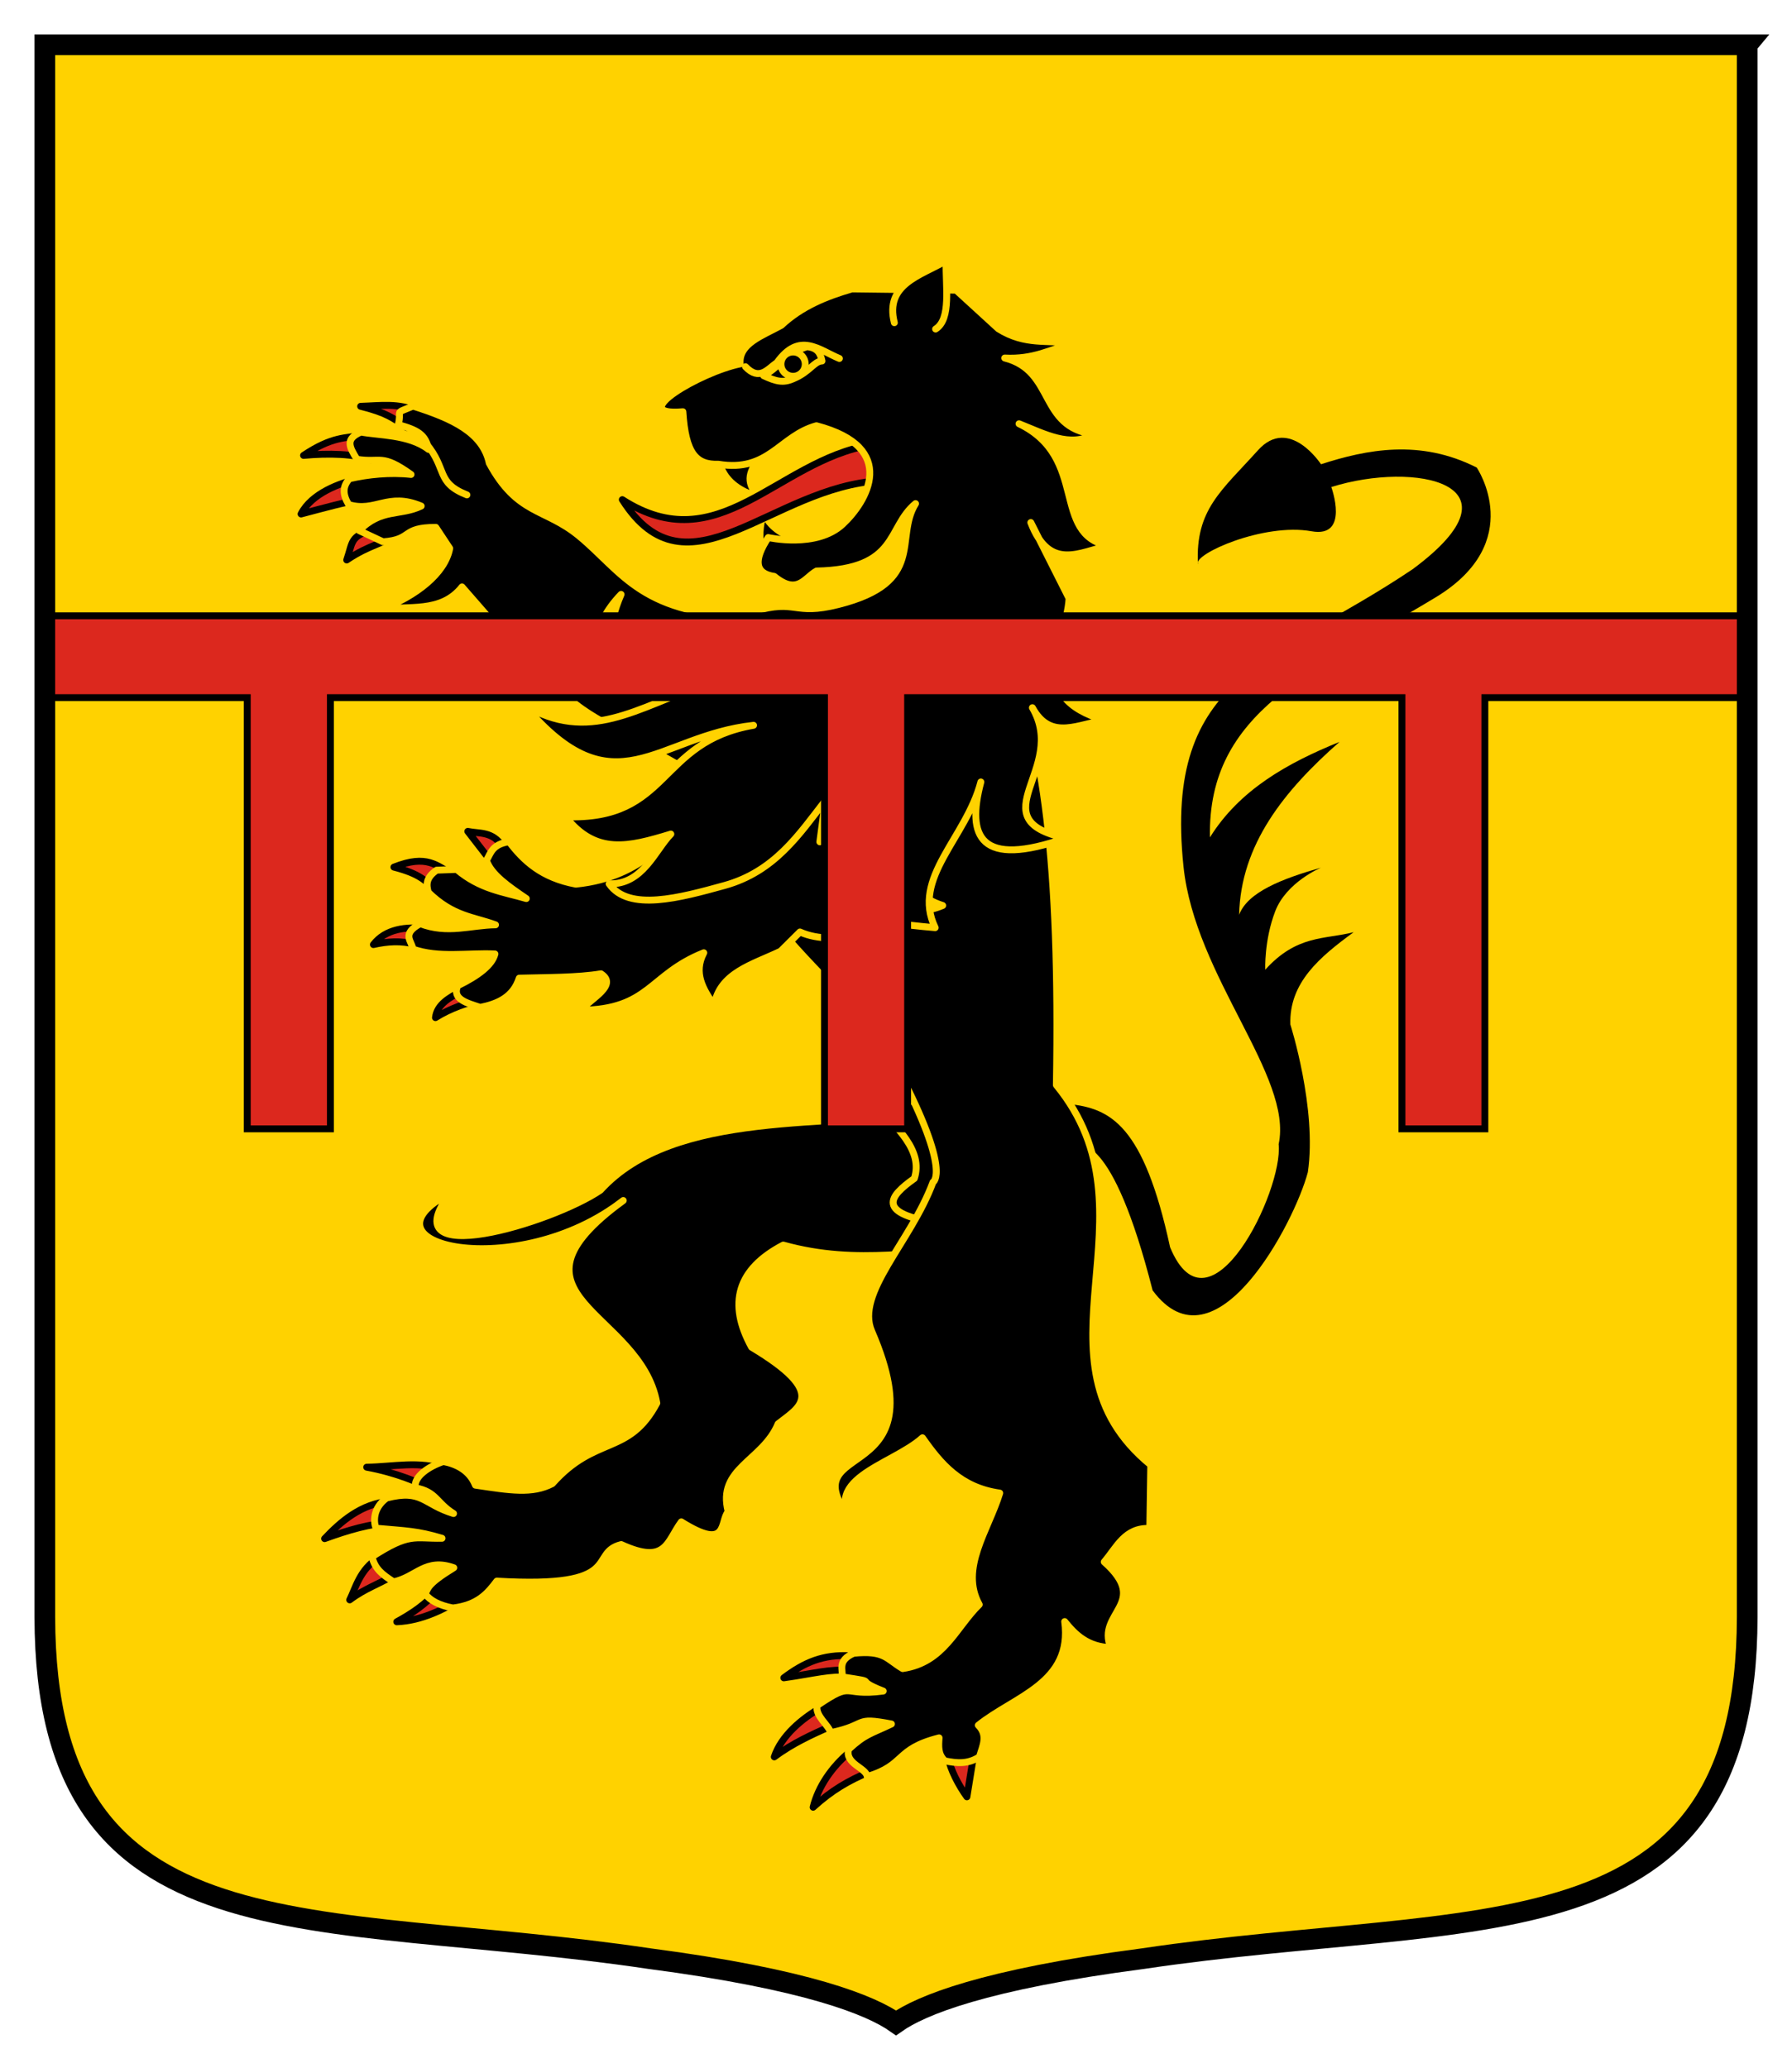 <?xml version="1.0" encoding="UTF-8" standalone="no"?>
<svg id="svg2" xmlns:rdf="http://www.w3.org/1999/02/22-rdf-syntax-ns#" xmlns="http://www.w3.org/2000/svg" height="300" width="260" version="1.1" xmlns:cc="http://creativecommons.org/ns#" xmlns:dc="http://purl.org/dc/elements/1.1/">
 <g id="g6567" transform="translate(.5 15.5)">
  <path id="path3015" fill="#ffd200" d="m253-9v228.11c-0.08 50.152-38.942 42.306-87.676 49.565-23.06 3.01-32.22 6.79-35.82 9.32-3.6-2.53-12.76-6.31-35.824-9.33-48.734-7.26-87.596 0.59-87.676-49.56v-228.11h247z"/>
  <path id="path2030" d="m155.03 150.59c0.998-0.16 5.769-2.121 11.704 21.13 9.076 12.221 20.6-9.854 22.52-17.152 1.357-9.197-2.537-21.426-2.537-21.426-0.203-6.1 4.319-9.832 9.181-13.392-4.204 1.076-8.235 0.355-12.824 5.445 0 0-0.178-4.268 1.452-8.498s6.635-6.31 6.635-6.31c-5.724 1.63-10.635 3.559-11.876 6.834 0.234-10.177 6.499-17.983 14.563-25.081-7.584 3.08-14.491 6.948-18.796 13.847-0.371-18.334 14.995-24.086 32.733-34.811 13.313-8.049 5.974-18.837 5.974-18.837-8.222-4.179-15.987-2.616-22.595-0.482 0 0-4.61-7.071-9.146-2.028-5.26 5.848-9.101 8.591-8.71 16.506-0.702-1.429 9.516-6.01 16.475-4.756 5.603 1.009 2.874-6.415 2.874-6.415 12.101-3.812 28.594-0.518 11.819 11.909-20.15 13.582-36.21 15.078-33.26 43.176 1.676 15.959 15.913 30.436 13.804 40.264 0.695 6.738-10.048 28.728-15.752 14.95-3.838-17.747-8.636-20.163-14.73-20.783l0.485 5.905z" fill-rule="evenodd" stroke-width="0"/>
  <path id="path3249" stroke-linejoin="round" d="m51.464 53.964c-2.675 0.629-6.754 2.113-8.283 5.11 3.503-0.924 6.28-1.704 8.75-2.102l-0.467-3.008z" fill-rule="evenodd" stroke="#000" stroke-linecap="round" fill="#dc281e"/>
  <path id="path3247" stroke-linejoin="round" d="m52.305 47.628c-2.712 0.462-4.588 0.162-8.764 2.945 3.619-0.333 7.436-0.236 9.745 0.649l-0.98-3.594z" fill-rule="evenodd" stroke="#000" stroke-linecap="round" fill="#dc281e"/>
  <path id="path3245" stroke-linejoin="round" d="m59.926 44.182c-2.461-1.25-5.322-0.816-8.1-0.733 3.712 0.929 4.693 1.672 6.693 3.075l1.407-2.342z" fill-rule="evenodd" stroke="#000" stroke-linecap="round" fill="#dc281e"/>
  <path id="path4220" stroke-linejoin="round" d="m53.763 61.246c-3.55 1.083-3.042 1.854-3.958 4.501 3.392-2.3 5.471-2.324 6.911-3.749l-2.953-0.752z" fill-rule="evenodd" stroke="#000" stroke-linecap="round" fill="#dc281e"/>
  <path id="path3243" stroke-linejoin="round" d="m70.486 51.686c4.088 7.565 8.076 6.512 12.991 10.552 6.413 5.271 9.109 11.763 26.013 11.763l-4.629 25.399-13.372-7.558c-2.708-2.091-10.014-4.157-13.889-11.567-3.291 0.429-4.052 3.334-4.358 6.685-1.602-3.908-3.879-7.834-1.768-11.636l-4.94-5.667c-3.094 3.888-7.794 2.616-11.879 3.321 5.252-2.005 9.421-5.291 10.094-8.913l-2.014-3.05c-5.121-0.005-3.246 1.767-7.663 2.091l-3.456-1.62c3.171-3.256 5.918-2.092 8.994-3.564-4.87-2.046-6.62 0.961-10.526-0.215-0.91-1.534-0.864-2.631 0.103-3.745 2.7-0.627 5.905-0.957 8.948-0.622-4.306-3.082-4.322-1.647-7.841-2.201-1.142-1.83-1.739-2.962 0.58-3.954 2.322 0.489 6.98 0.326 9.793 2.512-0.37-2.122-1.597-2.821-4.377-3.577 0.549-2.35-0.709-1.495 2.135-2.696 5.723 1.81 10.114 3.85 11.062 8.262z" fill-rule="evenodd" stroke="#ffd200" stroke-linecap="round"/>
  <path id="path3534" stroke-linejoin="round" d="m62.886 215.17c-1.221 1.914-3.89 3.582-5.82 4.631 3.727-0.146 6.962-1.933 9.3-3.268l-3.48-1.362z" fill-rule="evenodd" stroke="#000" stroke-linecap="round" fill="#dc281e"/>
  <path id="path3532" stroke-linejoin="round" d="m54.401 210.54c-2.698 1.659-3.302 4.369-4.162 6.081 2.284-1.709 4.152-2.225 6.48-3.639l-2.318-2.442z" fill-rule="evenodd" stroke="#000" stroke-linecap="round" fill="#dc281e"/>
  <path id="path3530" stroke-linejoin="round" d="m56.125 202.3c-4.217 0.338-7.216 2.999-9.525 5.437 3.478-1.261 6.516-2.154 9.812-2.357 2.251-1.081-0.39-2.779-0.286-3.08z" fill-rule="evenodd" stroke="#000" stroke-linecap="round" fill="#dc281e"/>
  <path id="path3528" stroke-linejoin="round" d="m64.122 197.76c-3.787-1.353-7.46-0.45-11.416-0.388 4.198 0.767 7.502 2.148 10.596 3.674l0.82-3.286z" fill-rule="evenodd" stroke="#000" stroke-linecap="round" fill="#dc281e"/>
  <path id="path3524" stroke-linejoin="round" d="m136.08 145.7c-15.962 2.495-38.713-0.368-49.466 11.477-6.965 4.758-30.651 11.902-21.76 0.405-14.506 7.523 9.651 13.129 25.074 1.099-19.166 13.964 2.449 15.921 4.869 29.389-4.106 7.693-8.841 4.579-15.166 11.689-2.912 1.514-6.097 0.978-11.151 0.222-0.839-2.1-2.682-3.05-4.649-3.43-2.027 0.671-4.365 2.149-4.07 3.817 3.081 0.559 3.035 2.175 5.54 3.727-4.468-1.365-4.502-3.579-9.712-2.25-2.035 1.493-1.881 3.49-1.54 4.375 4.439 0.404 5.949 0.376 9.585 1.464-4.132 0.073-4.667-0.86-10.168 2.689 0.481 1.814 1.446 2.52 3.136 3.637 3.319-0.717 4.615-3.506 8.735-2.048-3.852 2.358-3.749 2.978-4.144 3.817 0.74 0.937 2.007 1.642 4.019 2.02 3.617-0.431 5.044-2.136 6.37-3.9 18.902 1.104 13.119-4.056 18.048-5.305 6.557 2.992 6.609-0.431 8.722-3.291 6.926 4.336 5.562-0.09 6.803-1.475-1.674-6.332 5.014-7.36 7.24-12.75 3.014-2.396 7.436-4.362-3.844-11.115-3.502-6.364-2.073-11.333 4.59-14.821 11.031 3.07 19.795 0.527 29.692 0.791l-6.756-20.231z" fill-rule="evenodd" stroke="#ffd200" stroke-linecap="round"/>
  <path id="path3526" stroke-linejoin="round" d="m126.09 144.45c3.518 3.514 7.402 6.987 6.07 11.032-3.682 2.622-5.686 5.089 3.672 6.51l3.599-9.223-7.344-8.407c-4.294-1.073-5.886-0.848-5.998 0.088z" fill-rule="evenodd" stroke="#ffd200" stroke-linecap="round"/>
  <path id="path3536" stroke-linejoin="round" d="m122.91 224.73c-3.999-0.22-6.686 0.949-9.687 3.201 4.61-0.657 6.454-1.29 9.595-1.078l0.092-2.124z" fill-rule="evenodd" stroke="#000" stroke-linecap="round" fill="#dc281e"/>
  <path id="path3538" stroke-linejoin="round" d="m118.54 232.3c-2.652 1.529-5.683 4.026-6.698 7.101 2.706-2.016 5.501-3.248 8.019-4.381l-1.32-2.72z" fill-rule="evenodd" stroke="#000" stroke-linecap="round" fill="#dc281e"/>
  <path id="path3540" stroke-linejoin="round" d="m122.75 238.71c-2.587 2.178-4.522 4.983-5.274 7.997 2.727-2.481 5.13-3.857 8.125-5.119l-2.851-2.878z" fill-rule="evenodd" stroke="#000" stroke-linecap="round" fill="#dc281e"/>
  <path id="path3542" stroke-linejoin="round" d="m137.09 239.53c0.268 1.663 1.516 4.035 2.698 5.664l0.976-6.005-3.674 0.341z" fill-rule="evenodd" stroke="#000" stroke-linecap="round" fill="#dc281e"/>
  <path id="path3453" stroke-linejoin="round" d="m101.67 98.177c5.27 21.583 21.47 28.803 28.23 41.723 7.717 14.763 4.966 16.121 4.966 16.121-3.223 8.707-11.286 16.079-8.892 21.626 10.45 24.214-13.93 14.577-1.833 28.844-6.602-7.322 4.731-9.33 9.199-13.388 2.63 3.752 5.542 7.231 11.211 8.022-1.667 5.418-5.863 10.931-2.974 16.179-3.433 3.36-5.133 8.415-11.109 9.286-2.368-1.387-2.585-2.671-7.106-2.22-2.439 1.069-1.515 2.44-1.68 3.424 5.862 0.893 1.203 0.207 5.959 2.06-6.17 0.821-4.113-1.622-9.575 2.098-0.351 1.504 1.678 2.808 1.952 3.936 5.596-1.161 3.183-2.344 8.82-1.259-3.057 1.461-3.794 1.438-6.214 3.677-0.57 2.119 2.568 2.683 2.697 3.949 5.687-1.719 3.922-3.959 10.43-5.614-0.083 1.198-0.189 2.402 0.841 3.337 1.724 0.352 3.341 0.508 5.011-0.58 0.456-1.547 1.305-3.108-0.16-4.583 5.251-4.23 13.727-6.098 12.532-15.047 1.569 1.964 3.382 3.667 6.688 3.779-2.141-5.096 5.825-6.413-0.949-12.434 1.811-2.119 3.002-5.032 6.608-4.851l0.141-9.213c-18.528-15.185 1.712-36.349-13.696-55.121 0.544-32.516-1.862-49.442-7.217-63.42l-43.882 19.67z" fill-rule="evenodd" stroke="#ffd200" stroke-linecap="round"/>
  <path id="path2935" stroke-linejoin="round" d="m72.425 107.33c-1.501-2.269-3.325-1.842-5.053-2.209l3.312 4.28 1.741-2.079z" fill-rule="evenodd" stroke="#000" stroke-linecap="round" fill="#dc281e"/>
  <path id="path2937" stroke-linejoin="round" d="m65.179 111.34c-2.32-1.19-3.67-2.96-8.525-1.03 3.71 0.949 4.753 1.997 6.197 3.605l2.328-2.581z" fill-rule="evenodd" stroke="#000" stroke-linecap="round" fill="#dc281e"/>
  <path id="path2268" stroke-linejoin="round" d="m61.231 119.25c-2.747-0.351-5.804 0.006-7.552 2.296 2.004-0.452 4.019-0.6 6.061-0.034l1.492-2.262z" fill-rule="evenodd" stroke="#000" stroke-linecap="round" fill="#dc281e"/>
  <path id="path2270" stroke-linejoin="round" d="m66.538 128.26c-1.837 0.974-3.636 1.97-3.856 3.885 2.149-1.35 4.551-2.158 7.05-2.757l-3.194-1.128z" fill-rule="evenodd" stroke="#000" stroke-linecap="round" fill="#dc281e"/>
  <path id="path2262" stroke-linejoin="round" d="m73.368 106.62c-2.51 0.4-2.636 1.65-3.293 2.71 0.67 2.06 3.233 3.8 5.784 5.54-3.35-0.975-6.678-1.335-10.099-4.227l-2.906 0.108c-1.618 1.115-1.501 2.166-1.214 3.211 3.568 3.499 6.569 3.552 9.754 4.72-3.618 0.041-6.954 1.366-10.918-0.168-2.808 1.514-1.212 2.514-1.075 3.685 3.736 1.327 7.927 0.524 11.908 0.707-0.412 1.623-2.403 3.15-5.405 4.614-0.842 1.983 1.351 2.495 3.269 3.139 2.566-0.519 4.782-1.5 5.661-4.24 4.085-0.114 8.393-0.066 11.858-0.634 2.479 1.634-1.316 3.502-2.955 5.29 10.069-0.113 9.866-5.146 17.875-8.341-1.548 2.942-0.102 5.295 1.497 7.617 0.831-4.733 5.544-5.878 9.649-7.842l2.806-2.79c2.63 1.182 5.786 0.973 8.995 0.623-1.643-1.793-0.162-3.703 2.698-5.664 4.271 2.542 6.79 2.118 9.016 1.198-9.299-2.991-2.63-12.186-2.88-18.692l-14-10.99-25.353 22.244c-2.453 1.95-5.902 3.827-10.992 4.343-4.93-0.917-7.569-3.365-9.687-6.161z" fill-rule="evenodd" stroke="#ffd200" stroke-linecap="round"/>
  <path id="path2864" d="m110.5 65.222c-0.02-1.655-0.5-2.745-0.03-4.987 1.419 1.988 3.553 2.624 5.389 3.822" fill-rule="evenodd" stroke-width="0"/>
  <path id="path2866" stroke-linejoin="round" d="m125.76 49.076c-13.58 2.32-22.009 16.896-35.971 7.915 9.464 14.929 21.601-1.92 37.461-2.747l-1.495-5.168z" fill-rule="evenodd" stroke="#000" stroke-linecap="round" fill="#dc281e"/>
  <path id="path2868" d="m104.32 51.306c0.454 1.997 1.825 3.38 3.911 4.282-1.252-2.438 0.62-4.147 1.666-6.05" fill-rule="evenodd" stroke-width="0"/>
  <path id="path2870" stroke-linejoin="round" d="m119.25 100.64-0.8 6 4.505-3.476c-6.072 13.936 2.849 15.128 12.229 15.93-3.494-7.208 4.512-13.02 6.628-21.138-2.123 8.008-0.122 12.507 12.291 8.149-12.802-2.802 0.413-10.036-4.815-18.929 2.709 4.985 6.872 2.194 10.575 1.863-11.834-3.437-5.638-11.292-5.254-17.724l-5.547-11.002c2.73 7.135 7.164 4.251 11.255 3.38-8.383-1.69-2.789-12.802-12.967-17.712 3.703 1.472 7.457 3.53 10.852 1.526-8.054-1.006-5.563-9.186-12.925-11.063 4.152 0.226 6.655-1.223 9.711-2.11-3.517-0.583-6.707 0.334-10.632-2.128l-6.127-5.604-15.119-0.182c-3.751 1.087-7.323 2.535-10.25 5.279-2.726 1.506-6.218 2.637-5.972 5.598-5.814 1.184-16.794 7.657-8.311 6.939 0.394 6.064 1.902 7.722 5.162 7.617 7.317 1.206 8.855-4.111 14.216-5.586 12.062 3.169 7.304 11.034 3.808 14.293-3.8 3.542-10.802 1.931-10.802 1.931-2.196 3.344-1.904 5.223 0.874 5.636 3.413 2.784 4.4 0.16 6.143-0.78 11.972-0.26 10.137-6.283 14.357-9.778-3.134 5.047 1.644 11.404-11.196 14.64-6.63 1.674-5.971-0.852-12.233 0.994s-7.835 6.012-12.813 6.391c-4.45 0.339-10.601 0.847-6.483-8.856-8.824 9.239 0.763 16.945 12.621 12.799-10.655 3.842-17.262 8.796-26.642 3.292 13.119 15.556 19.096 4.45 33.242 2.902-14.017 2.415-12.01 13.834-27.271 13.274 4.399 5.564 9.102 4.39 15.273 2.507-2.262 2.28-4.054 7.366-8.952 7.217 2.828 4.071 10.282 2.026 16.712 0.252 7.316-2.018 10.854-7.437 14.676-12.345z" fill-rule="evenodd" stroke="#ffd200" stroke-linecap="round"/>
  <path id="path2872" stroke-linejoin="round" d="m129.26 31.321c-1.41-5.59 3.768-6.814 7.516-8.985-0.102 3.716 0.783 8.434-1.53 9.904" fill-rule="evenodd" stroke="#ffd200" stroke-linecap="round"/>
  <path id="path2874" stroke-linejoin="round" d="m107.66 37.706c2.033 2.128 3.213 0.333 4.58-0.603 3.251-4.545 6.107-1.803 9.046-0.593" fill-rule="evenodd" stroke="#ffd200" stroke-linecap="round"/>
  <path id="path2876" stroke-linejoin="round" d="m110.3 39.011c1.793 0.832 2.843 1.1 4.31 0.436 2.397-0.998 2.986-2.528 4.153-2.57-0.215-0.986-0.528-1.916-2.187-2.075-3.691 1.234-3.376 2.504-6.276 4.209z" fill-rule="evenodd" stroke="#ffd200" stroke-linecap="round"/>
  <path id="path4248" stroke-linejoin="round" d="m61.348 48.886c3.081 3.671 1.368 5.634 5.895 7.416" fill-rule="evenodd" stroke="#ffd200" stroke-linecap="round"/>
  <path id="path13339" stroke-linejoin="round" d="m116.33 37.373a1.762 1.762 0 0 1 -3.523 0 1.762 1.762 0 1 1 3.523 0z" fill-rule="evenodd" stroke="#ffd200"/>
  <path id="path6040-1" fill="#dc281e" d="m5.688 73.844v11.875h29.688v62.562h12.062v-62.562h71.688v62.562h12.062v-62.562h71.719v62.562h12.031v-62.562h38.375v-11.875h-247.62z" stroke="#000"/>
  <path id="path6044" d="m253-9v228.11c-0.08 50.152-38.942 42.306-87.676 49.565-23.06 3.01-32.22 6.79-35.82 9.32-3.6-2.53-12.76-6.31-35.824-9.33-48.734-7.26-87.596 0.59-87.676-49.56v-228.11h247z" stroke="#000" stroke-width="3" fill="none"/>
 </g>
</svg>

